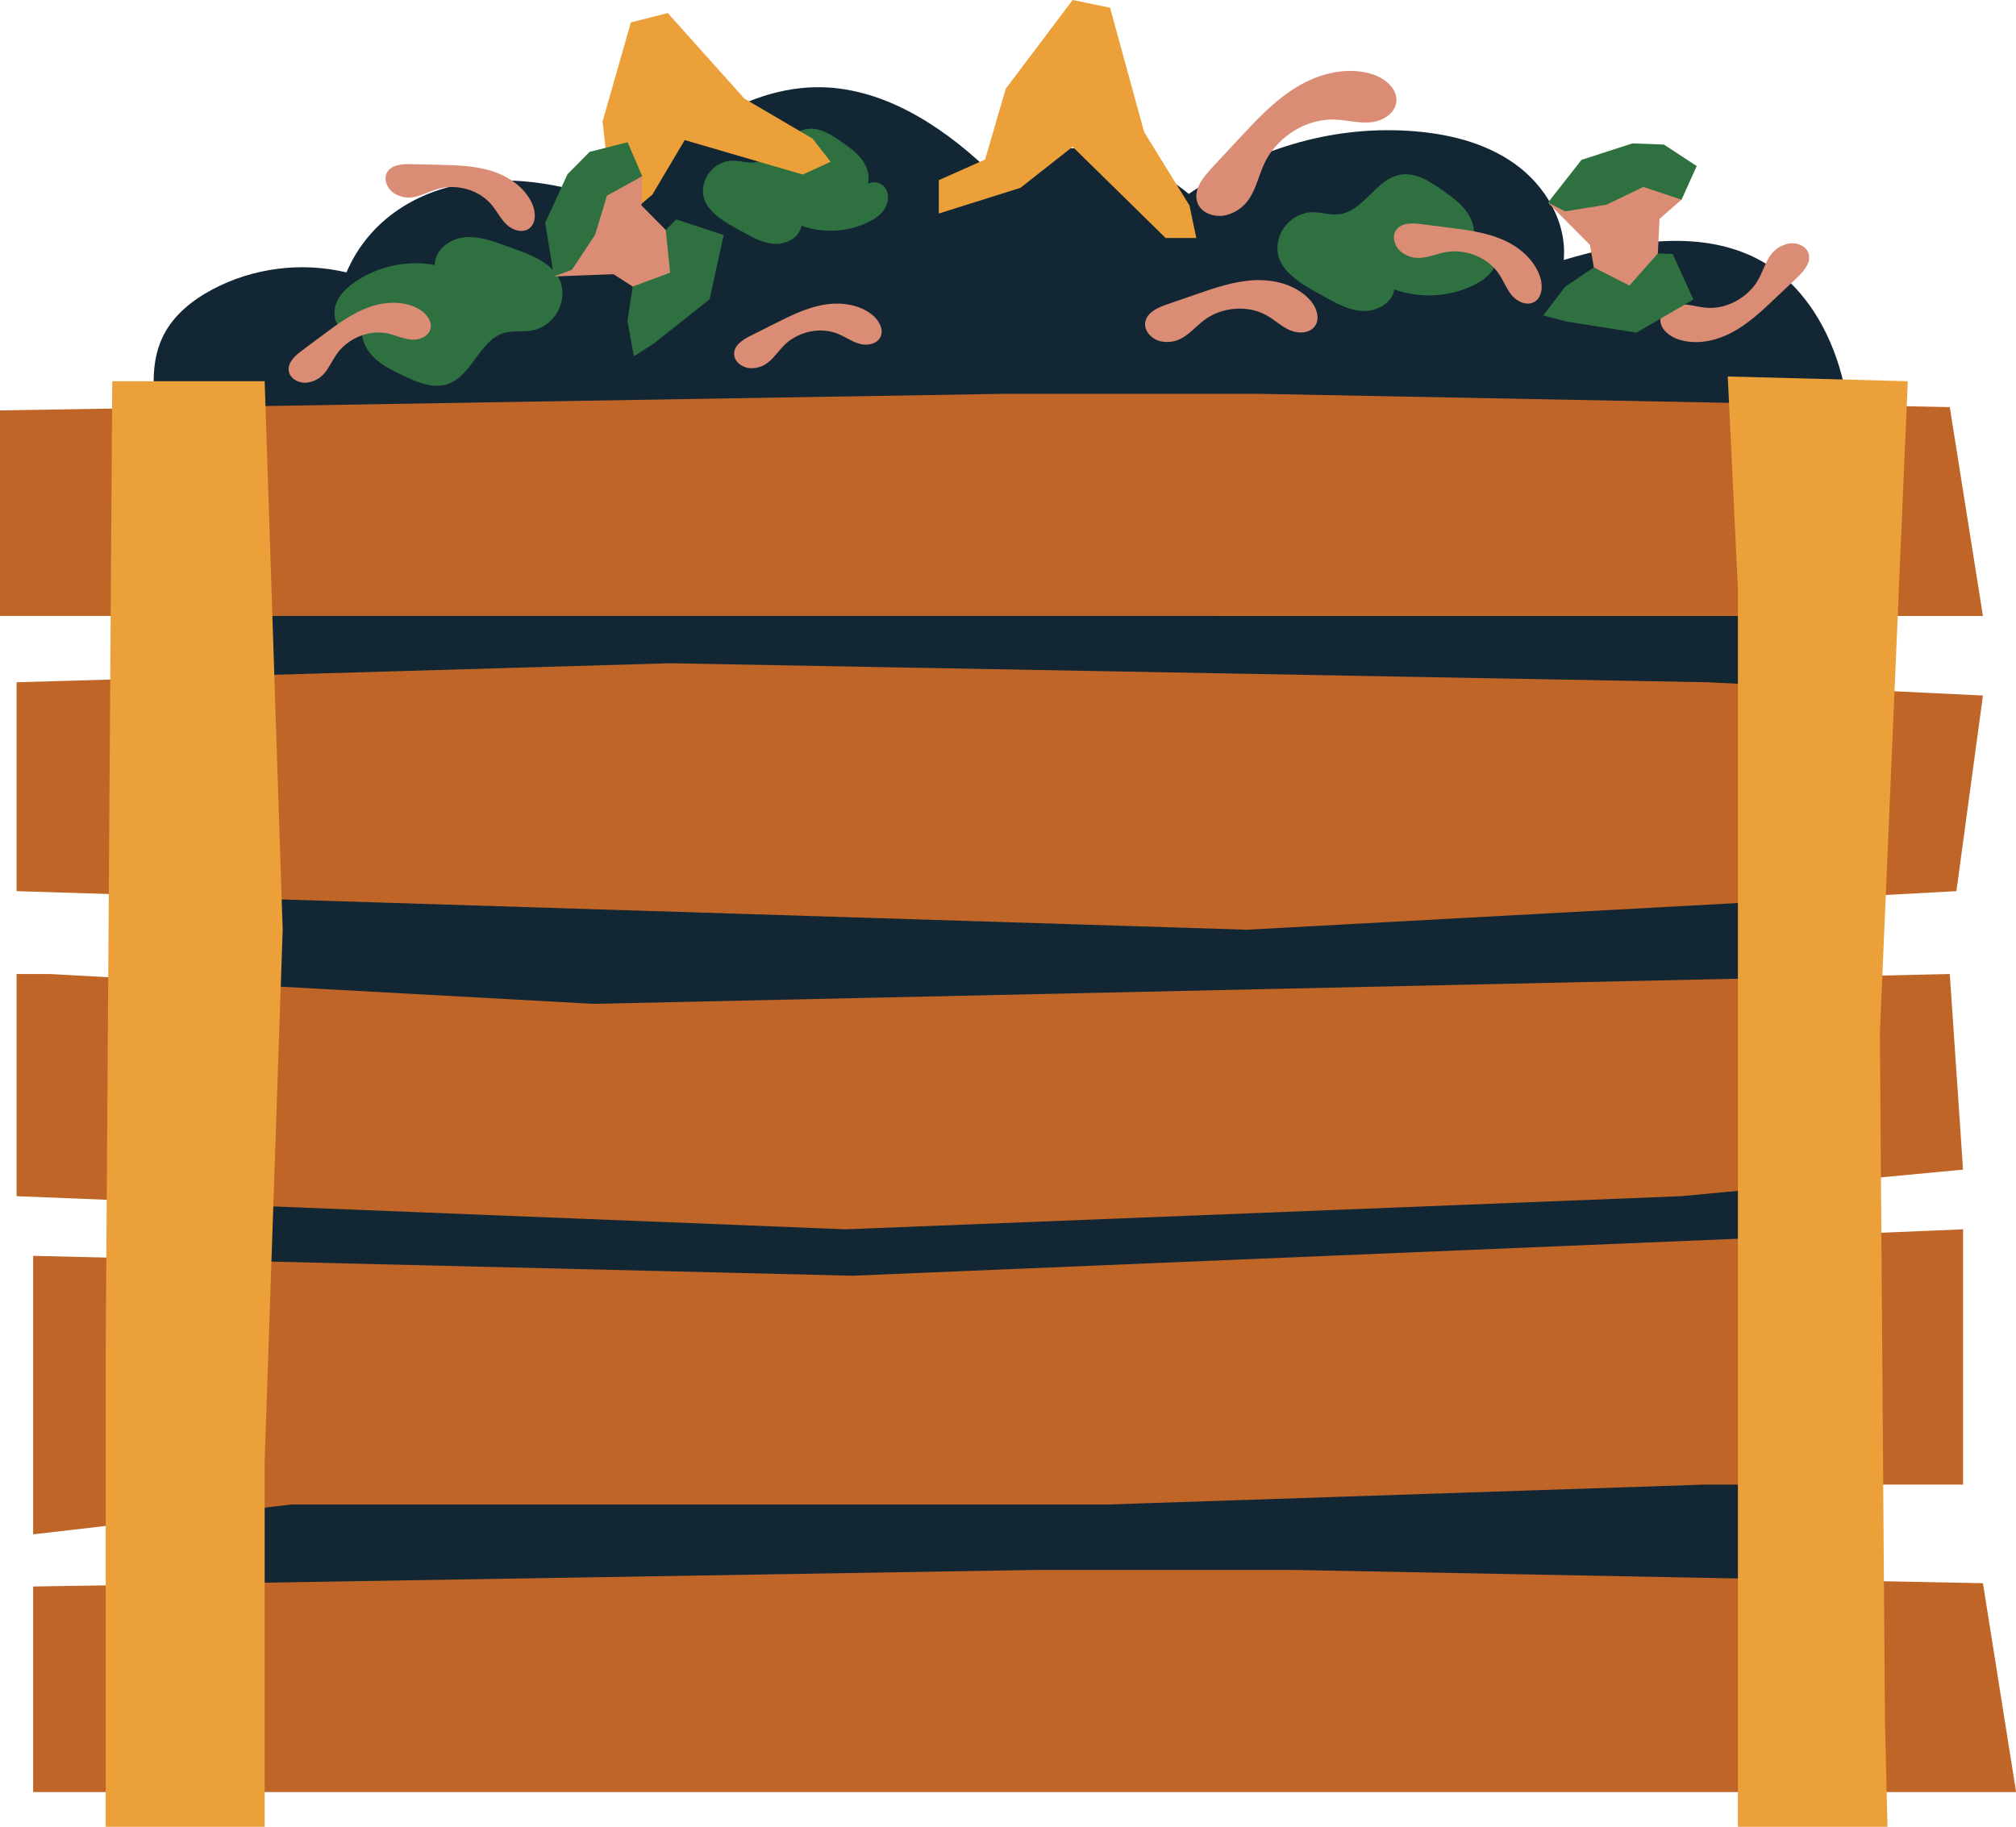 <?xml version="1.0" encoding="UTF-8"?><svg xmlns="http://www.w3.org/2000/svg" xmlns:xlink="http://www.w3.org/1999/xlink" height="500.0" preserveAspectRatio="xMidYMid meet" version="1.0" viewBox="0.0 0.0 551.7 500.0" width="551.7" zoomAndPan="magnify"><g id="change1_1"><path d="M43.872,138c3.152-15.386-6.248-32.547,0.999-46.481c2.821-5.424,7.84-9.415,13.237-12.288 c11.129-5.925,24.446-7.618,36.703-4.666c5.467-12.851,16.939-21.161,30.617-23.982c13.678-2.82,27.989-0.38,41.162,4.26 c8.002-7.858,15.957-13.966,25.303-20.166s20.164-10.652,31.378-10.806c17.596-0.242,33.697,9.987,46.536,22.022 c17.987-9.593,39.777-5.777,55.514,7.18c17.814-12.08,38.438-18.568,59.922-17.273c10.31,0.621,20.812,3.006,29.23,8.991 c8.418,5.985,14.397,16.072,13.456,26.358c17.578-5.178,38.058-8.657,54.057,0.277c10.639,5.941,17.646,17.015,21.245,28.656 c3.599,11.642,4.186,23.969,4.746,36.141L43.872,138z M58.171,473.747L492.574,490.5V138.193L58.171,150.984V473.747z" fill="#132633"/></g><g id="change2_1"><path d="M0,168.592V112.33l274.338-4.537h70.492l188.749,3.63l9.074,57.169H147.914H0z M4.537,186.741v57.169 L341.2,254.47l194.194-10.56l7.26-53.539l-75.318-3.63l-284.031-5.204L4.537,186.741z M4.537,266.596v60.807l226.862,9.066 l228.676-9.066l77.133-7.268l-3.63-53.539l-371.145,8.167l-148.821-8.167 M9.074,419.955l70.781-8.167h223.232l163.34-5.445h70.781 V336.47l-303.994,12.704L9.074,343.729V419.955z M156.988,490.5h394.739l-9.074-57.169l-188.749-3.63h-70.492L9.074,434.239V490.5 H156.988z" fill="#BF6528"/></g><g id="change3_1"><path d="M153.828,81.376c-0.355,4.376-3.903,8.294-8.222,9.08c-2.495,0.454-5.12-0.04-7.561,0.648 c-6.825,1.925-8.779,11.704-15.489,13.996c-4.116,1.406-8.551-0.524-12.469-2.413c-2.69-1.297-5.427-2.626-7.597-4.677 c-2.17-2.051-3.724-4.978-3.397-7.946c-1.732,1.676-4.879,1.148-6.375-0.741c-1.496-1.89-1.493-4.663-0.484-6.852 c1.009-2.189,2.867-3.874,4.847-5.248c6.298-4.368,14.364-6.101,21.9-4.705c-0.016-3.923,3.835-6.985,7.723-7.508 c3.888-0.523,7.757,0.832,11.447,2.165C144.511,69.473,154.861,72.464,153.828,81.376z M362.584,81.298 c3.287,1.837,6.74,3.722,10.504,3.832c3.764,0.11,7.887-2.19,8.483-5.908c6.92,2.495,14.828,2.109,21.473-1.047 c2.089-0.993,4.111-2.299,5.407-4.216s1.73-4.542,0.608-6.565c-1.123-2.022-4.021-3.012-5.922-1.694 c0.772-2.76-0.243-5.774-1.98-8.054c-1.736-2.28-4.121-3.965-6.467-5.612c-3.416-2.399-7.316-4.917-11.433-4.226 c-6.712,1.126-10.084,10.083-16.847,10.844c-2.418,0.272-4.828-0.605-7.261-0.563c-4.213,0.072-8.183,3.231-9.2,7.32 C347.582,73.687,356.918,78.131,362.584,81.298z M203.329,63.531c2.769,1.548,5.679,3.136,8.85,3.229s6.645-1.845,7.147-4.978 c5.83,2.102,12.493,1.777,18.091-0.882c1.76-0.836,3.464-1.937,4.556-3.552c1.092-1.614,1.458-3.827,0.512-5.531 c-0.946-1.704-3.388-2.538-4.989-1.428c0.651-2.325-0.205-4.865-1.668-6.786c-1.463-1.921-3.472-3.34-5.449-4.728 c-2.878-2.021-6.164-4.143-9.633-3.561c-5.655,0.949-8.496,8.496-14.194,9.136c-2.037,0.229-4.068-0.51-6.118-0.474 c-3.55,0.061-6.895,2.722-7.752,6.167C190.689,57.119,198.555,60.863,203.329,63.531z" fill="#2E7040"/></g><g id="change4_1"><path d="M72.431,104.338l4.925,150.132l-4.925,145.383V500H28.924V370.302l1.794-265.964H72.431z M475.595,161.172 c0,67.228,0,134.455,0,201.683V500h40.939l-0.694-28.818l-1.388-188.472l7.633-178.372c-16.422-0.431-32.844-0.862-49.266-1.293 L475.595,161.172z M318.997,65.146h8.382l-1.863-8.899l-12.41-20.101l-9.321-34.034L293.54,0l-18.316,24.298l-5.634,19.368 l-12.682,5.642v9.135l22.352-7.036l14.28-11.234L318.997,65.146z M219.688,47.771l7.622-3.487l-4.958-6.359l-18.657-10.951 L182.737,3.569l-10.091,2.568l-7.744,27.099l1.98,17.87l-9.463,9.799l3.35,7.323l17.745-14.94l8.866-14.947L219.688,47.771z" fill="#EBA039"/></g><g id="change5_1"><path d="M108.208,53.117c-2.088-1.127-3.458-3.905-2.271-5.96c1.207-2.09,4.094-2.285,6.507-2.228 c2.547,0.059,5.095,0.119,7.642,0.178c4.888,0.114,9.852,0.24,14.515,1.711c4.662,1.471,9.066,4.497,11.05,8.965 c1.017,2.29,1.119,5.444-0.962,6.841c-1.832,1.23-4.413,0.379-6.02-1.132c-1.608-1.512-2.598-3.555-3.989-5.268 c-3.082-3.795-8.271-5.546-13.057-4.901C116.811,51.972,113.266,55.847,108.208,53.117z M397.577,68.794 c4.924-0.15,10.004,2.175,12.731,6.35c1.231,1.885,2.02,4.063,3.492,5.766c1.472,1.703,4,2.839,5.989,1.784 c2.258-1.198,2.488-4.409,1.698-6.84c-1.542-4.743-5.691-8.278-10.266-10.262c-4.576-1.985-9.6-2.636-14.547-3.267 c-2.578-0.329-5.157-0.658-7.735-0.987c-2.442-0.312-5.392-0.419-6.837,1.575c-1.42,1.959-0.324,4.923,1.676,6.287 C388.621,72.503,392.626,68.945,397.577,68.794z M216.133,93.178c3.782-2.717,8.992-3.576,13.334-1.742 c1.96,0.828,3.729,2.119,5.782,2.678c2.053,0.559,4.635,0.114,5.637-1.763c1.138-2.131-0.377-4.77-2.28-6.259 c-3.713-2.905-8.832-3.486-13.467-2.627c-4.635,0.859-8.918,3-13.131,5.117c-2.195,1.103-4.391,2.206-6.586,3.31 c-2.079,1.045-4.449,2.518-4.53,4.844c-0.079,2.286,2.345,4.031,4.633,4.044C211.069,100.814,212.331,95.91,216.133,93.178z M480.13,78.123c-3.11,4.039-8.299,6.606-13.423,6.093c-2.313-0.232-4.571-1.006-6.897-0.928c-2.326,0.078-4.891,1.37-5.353,3.644 c-0.524,2.582,1.89,4.839,4.351,5.776c4.801,1.828,10.345,0.789,14.932-1.593c4.586-2.382,8.402-5.984,12.151-9.538 c1.954-1.852,3.908-3.704,5.862-5.557c1.85-1.754,3.871-4.048,3.226-6.492c-0.634-2.403-3.721-3.439-6.121-2.718 C483.042,68.557,483.257,74.062,480.13,78.123z M331.388,86.431c4.742-2.529,10.833-2.715,15.52,0.048 c2.115,1.247,3.941,2.995,6.205,3.948c2.263,0.953,5.285,0.839,6.719-1.154c1.628-2.264,0.299-5.514-1.65-7.508 c-3.803-3.891-9.569-5.339-15.003-5.066c-5.434,0.274-10.661,2.068-15.804,3.845c-2.68,0.926-5.36,1.852-8.04,2.778 c-2.538,0.877-5.475,2.2-5.923,4.848c-0.441,2.603,2.066,4.97,4.681,5.335C324.426,94.39,326.621,88.973,331.388,86.431z M93.44,95.346c3.261-3.338,8.256-5.091,12.86-4.034c2.079,0.477,4.049,1.444,6.172,1.64c2.124,0.195,4.595-0.692,5.259-2.719 c0.754-2.301-1.2-4.643-3.337-5.782c-4.169-2.223-9.323-1.908-13.75-0.255c-4.426,1.653-8.283,4.51-12.073,7.331 c-1.976,1.47-3.951,2.94-5.927,4.41c-1.871,1.392-3.954,3.258-3.63,5.568c0.319,2.27,3.015,3.572,5.275,3.188 C89.766,103.762,90.161,98.702,93.44,95.346z M423.622,55.454l11.485,11.58l1.933,11.139l-3.009,9.124l17.857-8.096l1.802-9.829 l0.459-9.478l6.021-5.237l-7.402-8.3L423.622,55.454z M151.595,75.668l16.298-0.619l9.509,6.115l4.682,8.39l6.123-18.626 l-6.017-7.978l-6.668-6.752l0.218-7.977l-11.12-0.167L151.595,75.668z M347.4,42.25c3.934-5.854,10.877-9.827,18.01-9.517 c3.22,0.14,6.413,1.039,9.623,0.747c3.21-0.291,6.64-2.287,7.072-5.481c0.49-3.627-3.054-6.573-6.542-7.681 c-6.806-2.162-14.379-0.284-20.506,3.384s-11.076,8.971-15.938,14.201c-2.534,2.726-5.068,5.452-7.601,8.178 c-2.4,2.582-4.986,5.925-3.872,9.27c1.095,3.287,5.459,4.484,8.713,3.295C344.243,55.765,343.445,48.136,347.4,42.25z" fill="#DA8C74"/></g><g id="change3_2"><path d="M428.334,57.841l-4.712-2.387l9.171-11.696l13.937-4.509l8.613,0.317l8.973,5.883l-4.145,9.21l-10.452-3.497 l-10.044,4.855L428.334,57.841z M436.176,73.195l-7.887,5.303l-5.956,7.845l6.257,1.654c6.411,1.015,12.821,2.031,19.232,3.046 c5.197-3.019,10.394-6.038,15.591-9.057l-5.648-12.459l-4.075-0.155l-7.782,8.785L436.176,73.195z M156.541,73.814l-4.946,1.854 l-2.405-14.667l6.111-13.312l6.061-6.127l10.403-2.625l3.976,9.285l-9.647,5.329l-3.222,10.681L156.541,73.814z M173.152,78.431 l-1.433,9.395l1.746,9.694l5.452-3.487c5.086-4.033,10.171-8.066,15.257-12.099c1.294-5.869,2.588-11.739,3.882-17.608 l-12.995-4.272l-2.872,2.896l1.202,11.675L173.152,78.431z" fill="#2E7040"/></g></svg>